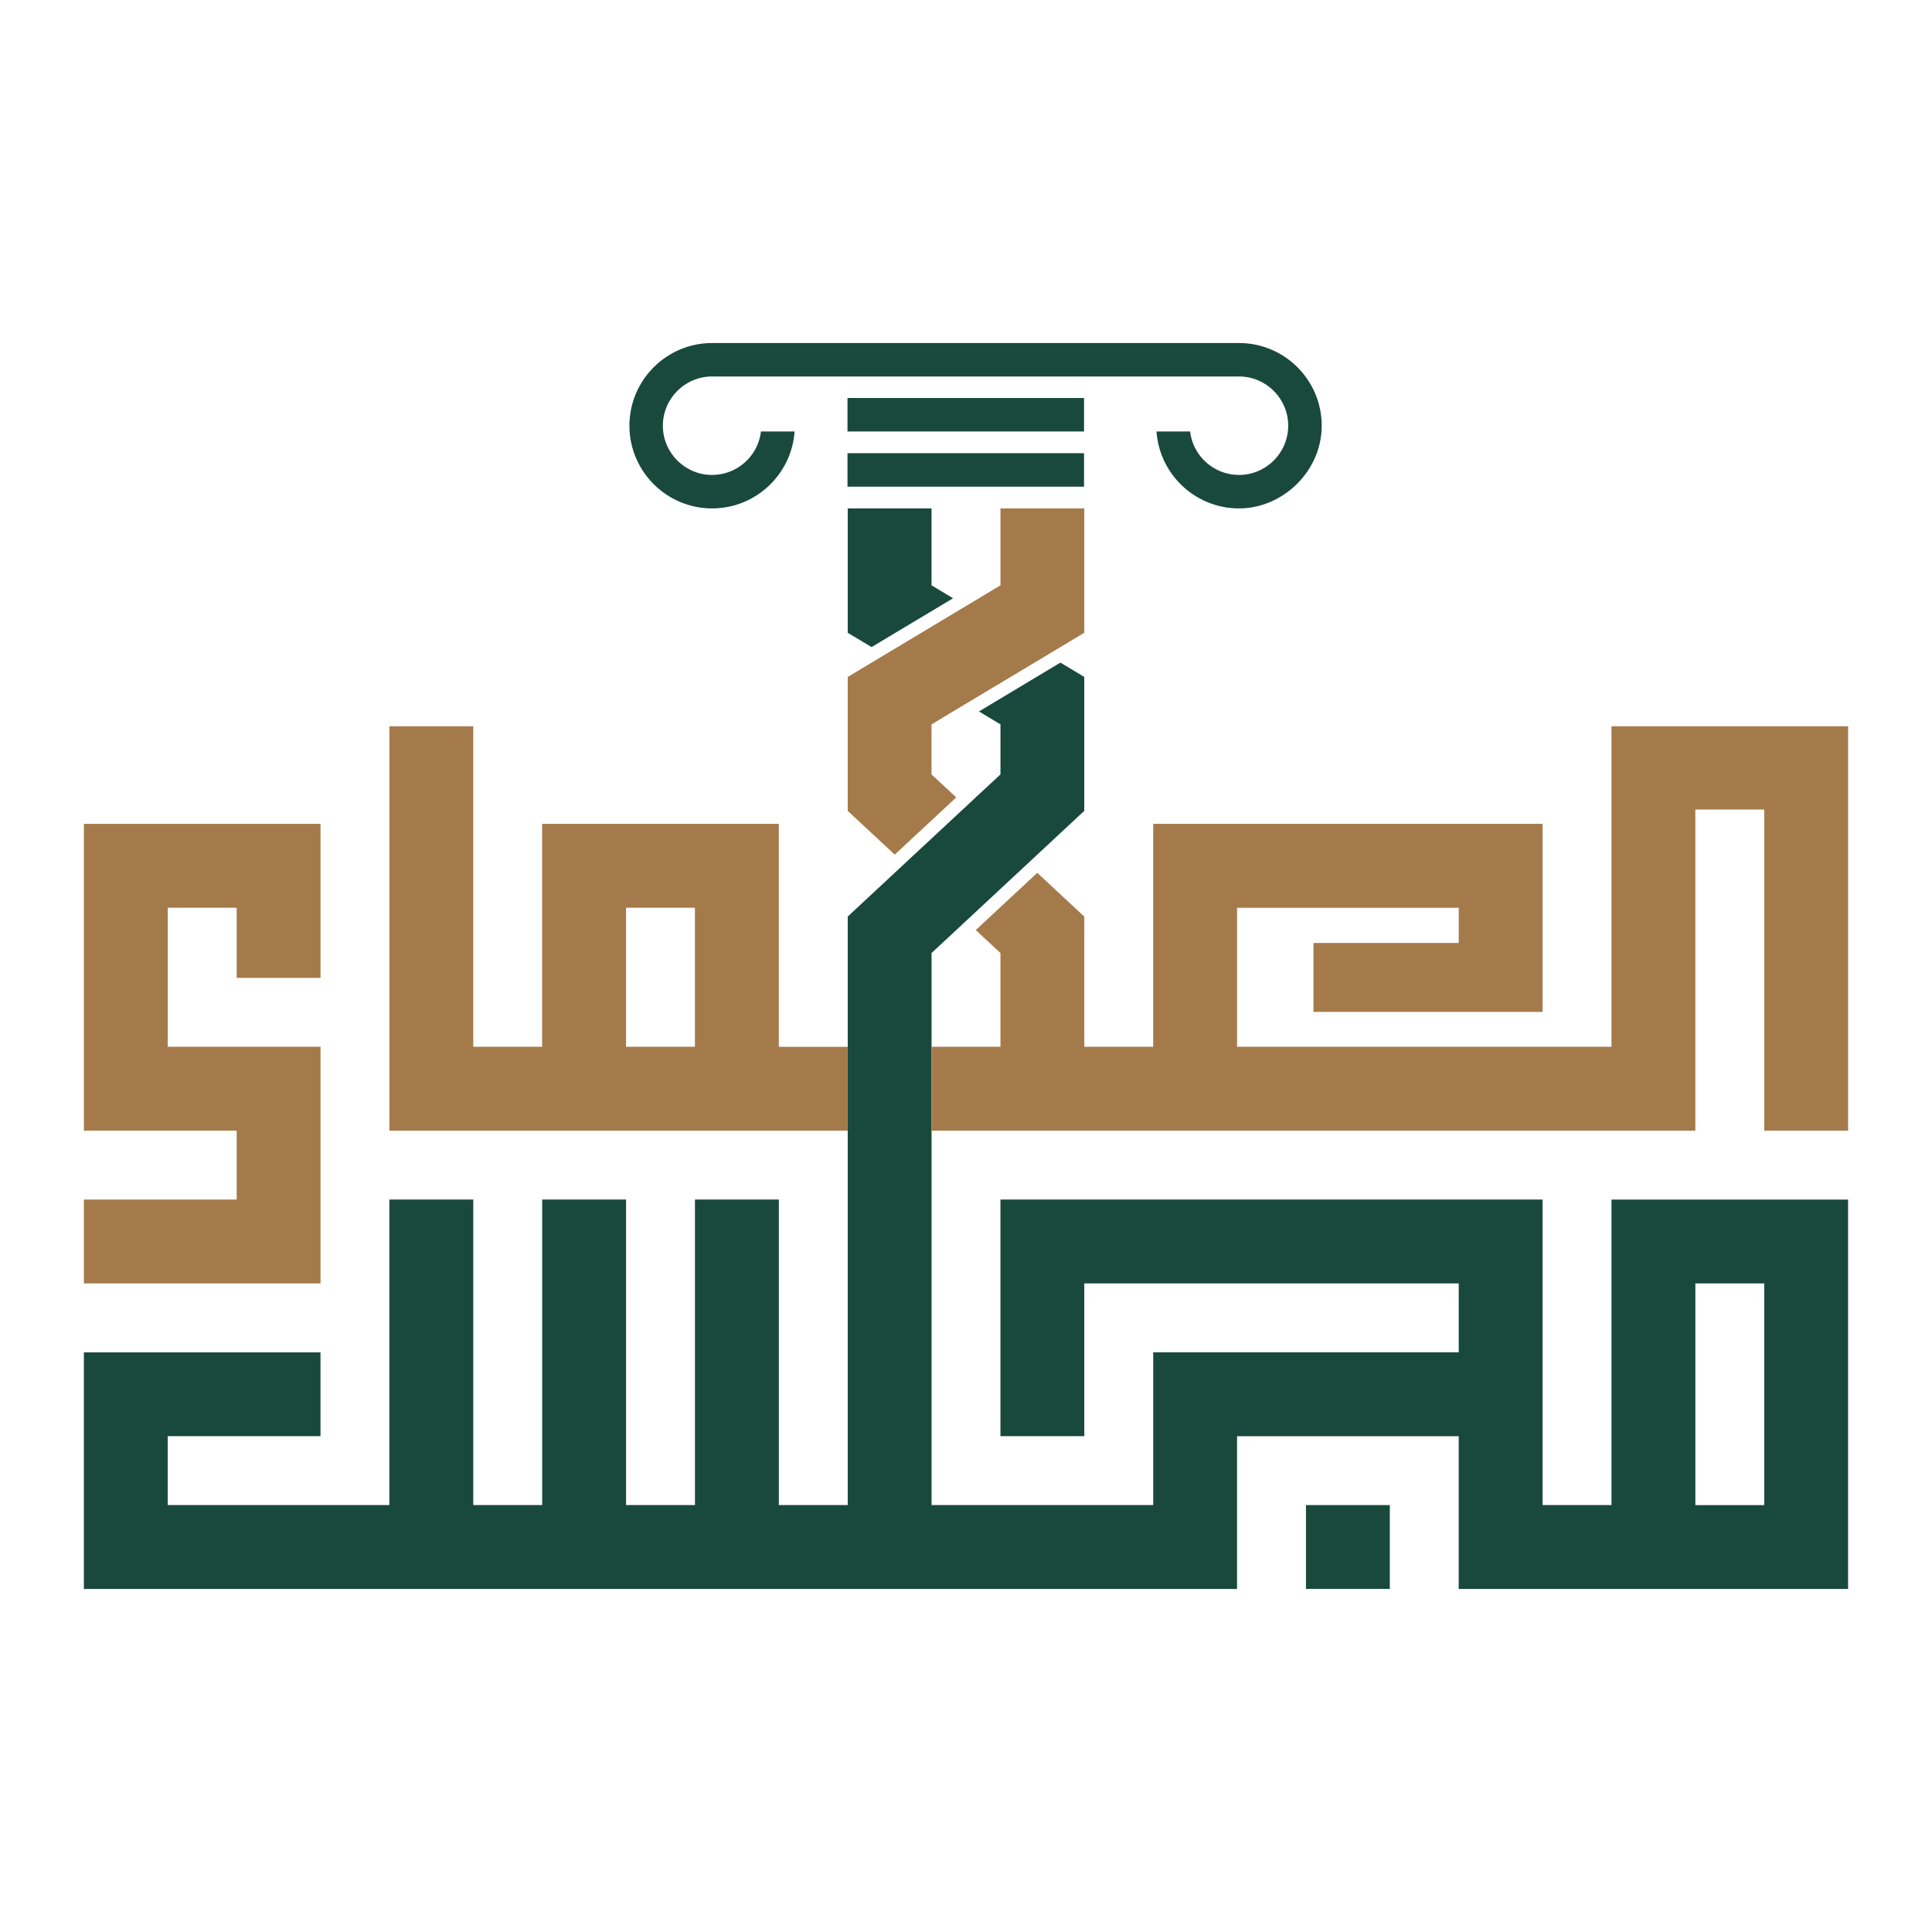 <?xml version="1.0" encoding="UTF-8"?>
<svg id="Layer_1" data-name="Layer 1" xmlns="http://www.w3.org/2000/svg" viewBox="0 0 668.35 668.35">
  <defs>
    <style>
      .cls-1 {
        fill: #19493c;
      }

      .cls-2 {
        fill: #a57a4a;
      }
    </style>
  </defs>
  <g>
    <rect class="cls-1" x="451.78" y="520.66" width="29.01" height="29.01"/>
    <path class="cls-1" d="M557.47,414.97v105.69h-23.83v-105.69h-187.55v29.01h0v52.85h29.01v-52.85h129.53v23.83h-105.69v52.85h-76.68v-190.98l8.54-7.94,28.03-26.09,16.26-15.14v-46.34l-8.25-4.95-28.19,16.9,7.45,4.47v17.3l-8.55,7.95-28.03,26.09-16.26,15.14v4.34h0v199.25h-23.83v-105.69h-29.02v105.69h-23.83v-105.69h-29.02v105.69h-23.84v-105.69h-29.02v105.69h-23.83s-52.85,0-52.85,0v-23.83h52.85v-29.01h-52.85s-29.01,0-29.01,0h0v81.86h398.93v-52.84h76.68v52.84h134.7v-134.7h-81.86ZM610.32,520.67h-23.83v-76.69h23.83v76.69Z"/>
    <rect class="cls-1" x="293.18" y="137.69" width="81.83" height="11.58"/>
    <rect class="cls-1" x="293.18" y="156.78" width="81.83" height="11.58"/>
    <path class="cls-1" d="M246.34,175.88c15.11,0,27.51-11.77,28.54-26.62h-11.63c-.99,8.46-8.2,15.04-16.91,15.04-9.39,0-17.03-7.64-17.03-17.03s7.64-17.03,17.03-17.03h182.27c9.39,0,17.03,7.64,17.03,17.03s-7.64,17.03-17.03,17.03c-8.72,0-15.93-6.58-16.91-15.04h-11.62c1.02,14.85,13.43,26.62,28.54,26.62s28.61-12.83,28.61-28.61-12.83-28.61-28.61-28.61h-182.27c-15.77,0-28.61,12.83-28.61,28.61s12.83,28.61,28.61,28.61Z"/>
    <polygon class="cls-1" points="293.26 175.88 293.26 218.9 301.51 223.85 329.7 206.96 322.25 202.49 322.25 175.88 293.26 175.88"/>
  </g>
  <g>
    <path class="cls-2" d="M269.41,285.01h-81.86v77.12h-23.83v-110.88h-29.01v139.9h158.54v-29.01h-23.83v-77.12ZM240.4,362.13h-23.83v-48.11h23.83v48.11Z"/>
    <polygon class="cls-2" points="638.15 251.24 638.15 251.24 557.47 251.24 557.47 280.04 557.47 280.04 557.47 362.13 427.95 362.13 427.95 314.03 504.63 314.03 504.63 326.21 454.37 326.21 454.37 350.05 504.63 350.05 533.64 350.05 533.64 326.21 533.64 314.03 533.64 314.03 533.64 285.01 398.94 285.01 398.94 362.13 375.1 362.13 375.1 321.42 375.09 321.42 375.09 317.08 358.83 301.94 337.55 321.74 346.09 329.69 346.09 362.13 322.26 362.13 322.26 391.14 586.48 391.14 586.48 280.04 610.32 280.04 610.32 391.14 639.33 391.14 639.33 251.24 638.15 251.24"/>
    <polygon class="cls-2" points="29.02 391.13 81.87 391.13 81.87 414.97 29.02 414.97 29.02 443.98 110.88 443.98 110.88 362.12 58.03 362.12 58.03 314.02 81.87 314.02 81.87 338.29 110.88 338.29 110.88 285.01 29.02 285.01 29.02 391.13"/>
    <polygon class="cls-2" points="322.25 267.9 322.25 250.6 329.7 246.12 366.82 223.86 375.09 218.9 375.09 175.88 346.1 175.88 346.1 202.49 338.65 206.96 301.52 229.22 293.26 234.18 293.26 280.52 309.52 295.65 330.8 275.85 322.25 267.9"/>
  </g>
</svg>